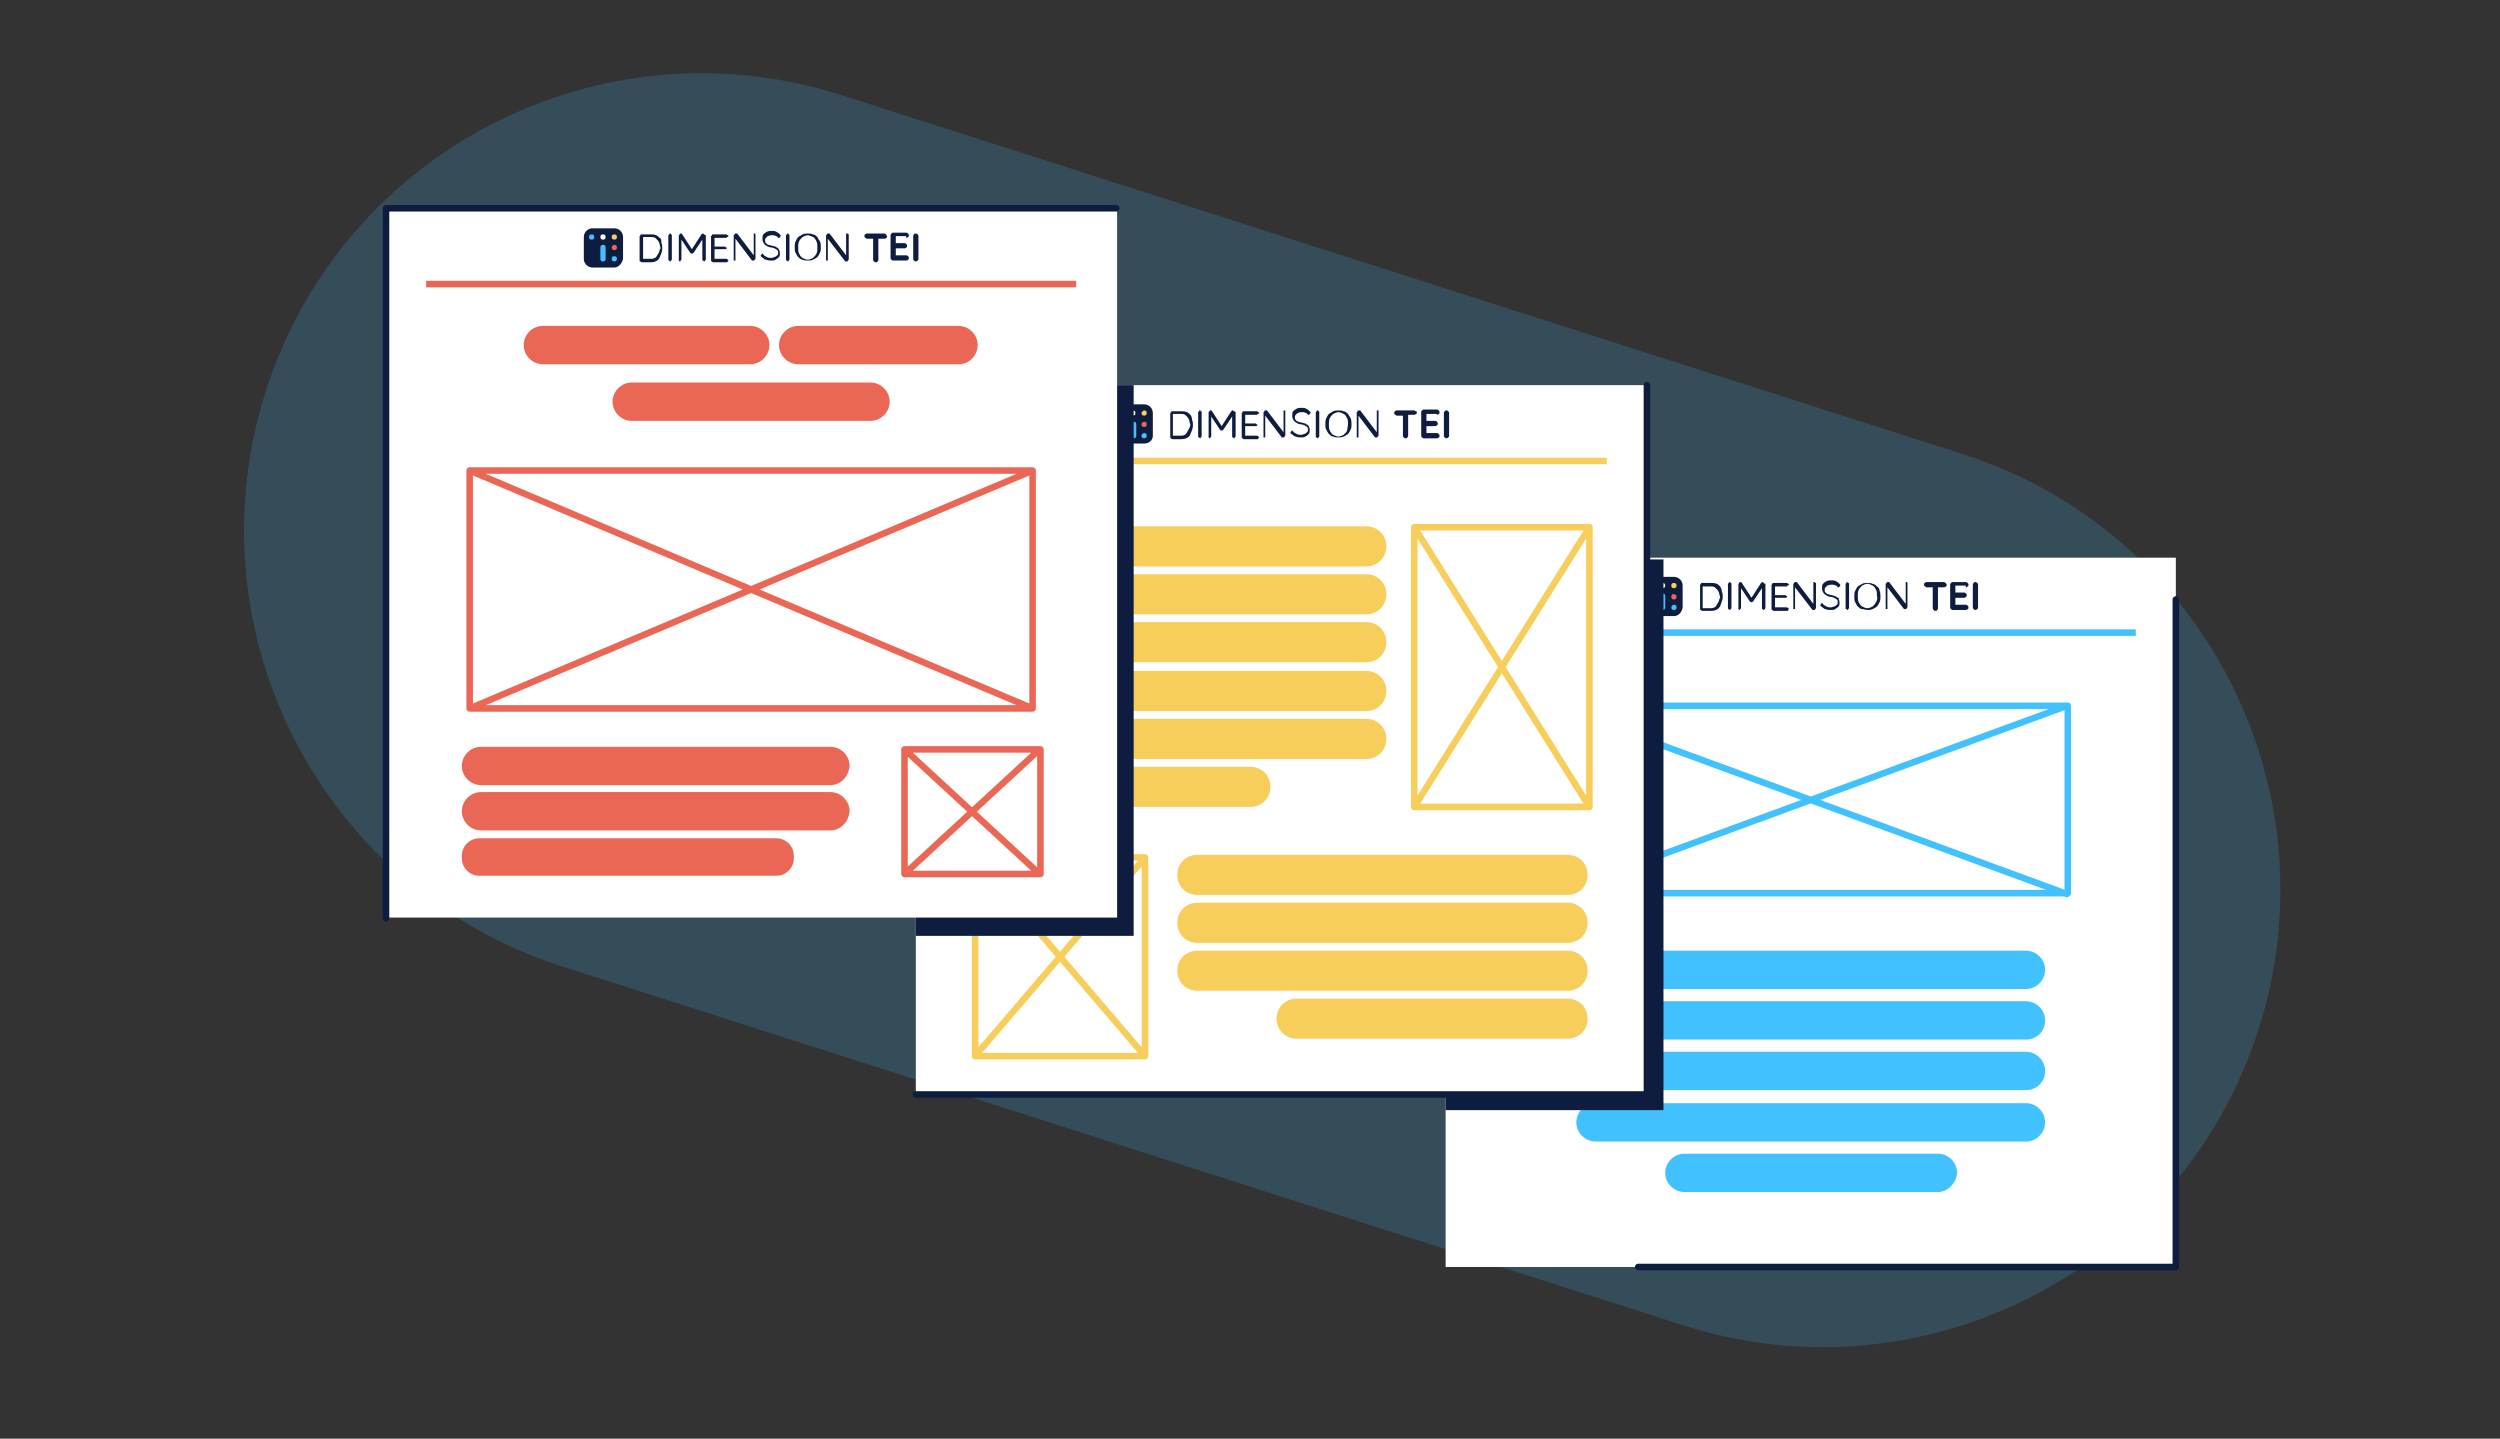 <svg version="1.0" xmlns="http://www.w3.org/2000/svg" viewBox="0 0 286.9 165.1" xml:space="preserve"><rect x="0" y="0" width="286.9" height="165.1" fill="#333333" stroke="none"/><path opacity=".19" fill="#42C1FF" d="M259.2 118.1c-8.8 27.6-38.4 42.8-66 34L64.5 110.9c-27.6-8.8-42.8-38.4-34-66 8.8-27.6 38.4-42.8 66-34l128.7 41.2c27.6 8.8 42.8 38.4 34 66z" id="Capa_10"/><g id="ilu3"><path fill="#FFF" d="M249.7 145.4H165.9V64h83.8v4.8z"/><path fill="none" stroke="#0D1C3F" stroke-width=".75" stroke-linecap="round" stroke-linejoin="round" stroke-miterlimit="10" d="M249.7 68.8v76.6H188"/><g fill="none" stroke="#42C1FF" stroke-width=".75" stroke-linecap="round" stroke-linejoin="round" stroke-miterlimit="10"><path d="M178.4 81h58.9v21.5h-58.9zM237.2 81l-58.8 21.6M237.2 102.6 178.4 81"/></g><path fill="#42C1FF" d="M232.5 113.5h-49.4c-1.2 0-2.2-1-2.2-2.2 0-1.2 1-2.2 2.2-2.2h49.4c1.2 0 2.2 1 2.2 2.2 0 1.2-1 2.2-2.2 2.2zM232.5 119.3h-49.4c-1.2 0-2.2-1-2.2-2.2 0-1.2 1-2.2 2.2-2.2h49.4c1.2 0 2.2 1 2.2 2.2 0 1.3-1 2.2-2.2 2.2zM232.5 125.1h-49.4c-1.2 0-2.2-1-2.2-2.2 0-1.2 1-2.2 2.2-2.2h49.4c1.2 0 2.2 1 2.2 2.2 0 1.3-1 2.2-2.2 2.2zM232.5 131h-49.4c-1.2 0-2.2-1-2.2-2.2 0-1.2 1-2.2 2.2-2.2h49.4c1.2 0 2.2 1 2.2 2.2 0 1.2-1 2.2-2.2 2.2zM222.4 136.8h-29.1c-1.2 0-2.2-1-2.2-2.2 0-1.2 1-2.2 2.2-2.2h29.1c1.2 0 2.2 1 2.2 2.2-.1 1.2-1.1 2.2-2.2 2.2z"/><path fill="#0D1C3F" d="M192.1 70.7h-2.5c-.5 0-1-.4-1-1v-2.5c0-.5.4-1 1-1h2.5c.5 0 1 .4 1 1v2.5c-.1.6-.5 1-1 1"/><path fill="#FFF" d="M190.5 67.2c0 .2.1.3.3.3.2 0 .3-.1.3-.3s-.1-.3-.3-.3c-.2 0-.3.1-.3.3"/><path fill="#F8CF5C" d="M191.8 67.2c0 .2.1.3.3.3.2 0 .3-.1.3-.3s-.1-.3-.3-.3c-.2 0-.3.1-.3.3"/><path fill="#EB6756" d="M191.8 68.5c0 .2.1.3.3.3.2 0 .3-.1.3-.3s-.1-.3-.3-.3c-.2-.1-.3.1-.3.3"/><path fill="#42C2FF" d="M191.8 69.7c0 .2.1.3.3.3.2 0 .3-.1.3-.3s-.1-.3-.3-.3c-.2 0-.3.2-.3.3M189.2 67.2c0 .2.1.3.3.3.2 0 .3-.1.3-.3s-.1-.3-.3-.3c-.1 0-.3.1-.3.3M191.1 69.7c0 .2-.1.3-.3.3-.2 0-.3-.1-.3-.3v-1.3c0-.2.1-.3.3-.3.2 0 .3.1.3.3v1.3z"/><path fill="#0D1C3F" d="M197.4 67.3c-.1-.1-.3-.3-.4-.3-.2-.1-.4-.1-.6-.1h-1.1c-.1 0-.1 0-.1.1l-.1.1v2.8c0 .1 0 .1.1.1l.1.1h1.1c.3 0 .6-.1.7-.2.2-.1.3-.3.4-.6s.2-.5.2-.8c0-.2 0-.4-.1-.6 0-.3-.1-.4-.2-.6m-.2 1.8c-.1.2-.2.3-.3.5-.1.1-.3.2-.6.2h-.9v-2.5h.9c.2 0 .3 0 .5.1l.3.3c.1.1.1.2.2.4 0 .2.1.3.1.5-.1.1-.1.3-.2.5M198.5 66.8c-.1 0-.1 0-.1.1l-.1.1v2.8c0 .1 0 .1.1.1l.1.1c.1 0 .1 0 .1-.1l.1-.1V67c0-.1 0-.1-.1-.1 0 0 0-.1-.1-.1M202.4 66.9l-.1-.1c-.1 0-.1 0-.2.1l-1.1 1.7-1.1-1.7-.1-.1h-.1c-.1 0-.1 0-.1.1l-.1.1v2.9l.1.1c.1 0 .1 0 .1-.1l.1-.1v-2.3l1 1.5.1.1h.2l.1-.1 1-1.5v2.3c0 .1 0 .1.1.1l.1.1c.1 0 .1 0 .1-.1l.1-.1V67c-.1 0-.2-.1-.2-.1M205.1 67.2h.1l.1-.1c0-.1 0-.1-.1-.1l-.1-.1h-1.6c-.1 0-.1 0-.1.1l-.1.1v2.8c0 .1 0 .1.1.1l.1.1h1.6c.1 0 .1 0 .1-.1l.1-.1s0-.1-.1-.1l-.1-.1h-1.4v-1.1h1.3l.1-.1c0-.1 0-.1-.1-.1l-.1-.1h-1.2v-1h1.4zM208.2 66.8h-.1v2.5l-1.9-2.5h-.2s-.1 0-.1.1l-.1.1v2.9h.2v-2.5l2 2.6h.2c.1 0 .1 0 .1-.1l.1-.1v-2.9c-.1 0-.1-.1-.2-.1M210.9 68.6c-.1-.1-.2-.1-.3-.2-.1 0-.3-.1-.4-.1-.1 0-.3-.1-.4-.1-.1 0-.2-.1-.3-.2-.1-.1-.1-.2-.1-.3 0-.1 0-.2.1-.3l.2-.2c.1 0 .2-.1.4-.1h.3c.1 0 .2.1.3.1.1 0 .1.1.2.2h.1s.1 0 .1-.1l.1-.1c0-.1 0-.1-.1-.2s-.2-.2-.4-.3c-.2-.1-.3-.1-.5-.1s-.4 0-.6.1c-.2.1-.3.2-.4.3-.1.1-.1.3-.1.5 0 .1 0 .3.1.4 0 .1.1.2.2.3.1.1.2.1.3.2.1 0 .2.1.4.1s.3.1.4.1c.1.1.2.1.3.2.1.1.1.2.1.3 0 .1 0 .2-.1.3-.1.1-.1.1-.3.2-.1 0-.2.1-.4.1s-.3 0-.5-.1c-.1-.1-.3-.1-.4-.3l-.1-.1c-.1 0-.1 0-.1.1l-.1.1v.1l.1.1c.2.1.3.3.5.3.2.1.4.1.6.1.2 0 .4 0 .5-.1.2-.1.3-.2.4-.3.1-.1.1-.3.1-.4 0-.2 0-.3-.1-.4.1-.1 0-.2-.1-.2M212 66.8c-.1 0-.1 0-.1.1l-.1.1v2.8c0 .1 0 .1.1.1l.1.1c.1 0 .1 0 .1-.1l.1-.1V67c0-.1 0-.1-.1-.1l-.1-.1M215.4 67.3c-.1-.1-.3-.3-.5-.3-.2-.1-.4-.1-.6-.1-.2 0-.4 0-.6.1-.2.1-.3.2-.5.3-.1.1-.2.3-.3.5-.1.2-.1.4-.1.7 0 .2 0 .5.1.6.1.2.2.4.3.5.1.1.3.3.5.3s.4.1.6.1c.2 0 .4 0 .6-.1.2-.1.4-.2.5-.3.1-.1.2-.3.3-.5.1-.2.1-.4.1-.6 0-.2 0-.5-.1-.7 0-.2-.1-.4-.3-.5m-.1 1.8c-.1.2-.2.3-.4.5-.2.1-.4.2-.6.2-.2 0-.4-.1-.6-.2-.2-.1-.3-.3-.4-.5-.1-.2-.1-.4-.1-.7 0-.2 0-.5.1-.7.1-.2.2-.3.4-.5.2-.1.4-.2.6-.2.2 0 .4.1.6.2.2.1.3.3.4.5.1.2.1.4.1.7.1.3 0 .5-.1.7M218.8 66.8h-.1v2.5l-1.9-2.5h-.2s-.1 0-.1.1l-.1.1v2.9h.2v-2.5l1.9 2.5h.2c.1 0 .1 0 .1-.1l.1-.1V66.9s0-.1-.1-.1M223.3 66.9c-.1 0-.1-.1-.2-.1h-2c-.1 0-.1 0-.2.1-.1 0-.1.1-.1.2s0 .1.1.2c.1 0 .1.1.2.1h.7v2.4c0 .1 0 .1.1.2s.1.1.2.1.2 0 .2-.1c.1-.1.1-.1.1-.2v-2.4h.7c.1 0 .1 0 .2-.1.1 0 .1-.1.1-.2s-.1-.1-.1-.2M225.6 67.4c.1 0 .1 0 .2-.1.1 0 .1-.1.1-.2s0-.1-.1-.2-.1-.1-.2-.1h-1.5c-.1 0-.1 0-.2.1s-.1.1-.1.2v2.6c0 .1 0 .1.1.2s.1.1.2.1h1.5c.1 0 .1 0 .2-.1.1 0 .1-.1.1-.2s0-.1-.1-.2-.1-.1-.2-.1h-1.2v-.8h1c.1 0 .1 0 .2-.1.1 0 .1-.1.1-.2s0-.1-.1-.2-.1-.1-.2-.1h-1v-.8h1.2zM226.9 66.9c-.1-.1-.1-.1-.2-.1s-.2 0-.2.1c-.1.1-.1.1-.1.2v2.6c0 .1 0 .1.1.2s.1.1.2.1.1 0 .2-.1.1-.1.1-.2v-2.6c0-.1 0-.1-.1-.2"/><path fill="none" stroke="#42C1FF" stroke-width=".75" stroke-miterlimit="10" d="M170.5 72.6h74.6"/><path fill="none" stroke="#0D1C3F" stroke-width="4" stroke-miterlimit="10" d="M165.9 125.4h23V64.2"/><path fill="#FFF" d="M105.1 44.2H189v81.4h-83.9z"/><path fill="none" stroke="#0D1C3F" stroke-width=".75" stroke-linecap="round" stroke-linejoin="round" stroke-miterlimit="10" d="M189 44.2v81.4h-83.9"/><g><g fill="none" stroke="#F7CE5C" stroke-width=".75" stroke-linecap="round" stroke-linejoin="round" stroke-miterlimit="10"><path d="M162.3 60.5h20.1v32.1h-20.1zM182.4 60.5l-20.1 32.1M182.4 92.6l-20.1-32.1"/></g><path fill="#F7CE5C" d="M137.4 102.7h42.5c1.3 0 2.3-1 2.3-2.3 0-1.3-1-2.3-2.3-2.3h-42.5c-1.3 0-2.3 1-2.3 2.3 0 1.3 1 2.3 2.3 2.3zM137.4 108.2h42.5c1.3 0 2.3-1 2.3-2.3 0-1.3-1-2.3-2.3-2.3h-42.5c-1.3 0-2.3 1-2.3 2.3 0 1.3 1 2.3 2.3 2.3zM137.4 113.7h42.5c1.3 0 2.3-1 2.3-2.3 0-1.3-1-2.3-2.3-2.3h-42.5c-1.3 0-2.3 1-2.3 2.3 0 1.3 1 2.3 2.3 2.3zM148.8 119.2h31.1c1.3 0 2.3-1 2.3-2.3 0-1.3-1-2.3-2.3-2.3h-31.1c-1.3 0-2.3 1-2.3 2.3 0 1.3 1 2.3 2.3 2.3zM114.3 76h42.5c1.3 0 2.3-1 2.3-2.3 0-1.3-1-2.3-2.3-2.3h-42.5c-1.3 0-2.3 1-2.3 2.3 0 1.3 1 2.3 2.3 2.3zM114.3 65h42.5c1.3 0 2.3-1 2.3-2.3 0-1.3-1-2.3-2.3-2.3h-42.5c-1.3 0-2.3 1-2.3 2.3 0 1.3 1 2.3 2.3 2.3zM114.3 81.6h42.5c1.3 0 2.3-1 2.3-2.3 0-1.3-1-2.3-2.3-2.3h-42.5c-1.3 0-2.3 1-2.3 2.3 0 1.2 1 2.3 2.3 2.3zM125.7 92.6h17.8c1.3 0 2.3-1 2.3-2.3 0-1.3-1-2.3-2.3-2.3h-17.8c-1.3 0-2.3 1-2.3 2.3 0 1.2 1 2.3 2.3 2.3z"/><g fill="none" stroke="#F7CE5C" stroke-width=".75" stroke-linecap="round" stroke-linejoin="round" stroke-miterlimit="10"><path d="M111.9 98.4h19.5v22.8h-19.5zM111.9 98.4l19.5 22.8M111.9 121.2l19.5-22.8"/></g><path fill="#F7CE5C" d="M114.3 70.5h42.5c1.3 0 2.3-1 2.3-2.3 0-1.3-1-2.3-2.3-2.3h-42.5c-1.3 0-2.3 1-2.3 2.3 0 1.3 1 2.3 2.3 2.3zM114.3 87.1h42.5c1.3 0 2.3-1 2.3-2.3 0-1.3-1-2.3-2.3-2.3h-42.5c-1.3 0-2.3 1-2.3 2.3 0 1.2 1 2.3 2.3 2.3z"/><g><path fill="#0D1C3F" d="M131.3 50.9h-2.5c-.5 0-1-.4-1-1v-2.5c0-.5.4-1 1-1h2.5c.5 0 1 .4 1 1V50c0 .5-.4.9-1 .9"/><path fill="#FFF" d="M129.7 47.4c0 .2.1.3.3.3.2 0 .3-.1.3-.3s-.1-.3-.3-.3c-.1 0-.3.2-.3.3"/><path fill="#F8CF5C" d="M131 47.4c0 .2.1.3.3.3.2 0 .3-.1.3-.3s-.1-.3-.3-.3c-.1 0-.3.2-.3.3"/><path fill="#EB6756" d="M131 48.7c0 .2.1.3.3.3.2 0 .3-.1.3-.3s-.1-.3-.3-.3c-.1 0-.3.1-.3.3"/><path fill="#42C2FF" d="M131 50c0 .2.1.3.3.3.2 0 .3-.1.3-.3s-.1-.3-.3-.3c-.1 0-.3.1-.3.3M128.5 47.4c0 .2.1.3.3.3.2 0 .3-.1.3-.3s-.1-.3-.3-.3c-.2 0-.3.2-.3.3M130.4 50c0 .2-.1.3-.3.3-.2 0-.3-.1-.3-.3v-1.3c0-.2.1-.3.3-.3.2 0 .3.1.3.3V50z"/><path fill="#0D1C3F" d="M136.6 47.6c-.1-.1-.3-.3-.4-.3-.2-.1-.4-.1-.6-.1h-1.1c-.1 0-.1 0-.1.1l-.1.1v2.8c0 .1 0 .1.1.1l.1.1h1.1c.3 0 .6-.1.7-.2.2-.1.3-.3.4-.6.1-.2.2-.5.2-.8 0-.2 0-.4-.1-.6 0-.3-.1-.5-.2-.6m-.2 1.7c-.1.2-.2.3-.3.5-.1.1-.3.2-.6.2h-.9v-2.5h.9c.2 0 .3 0 .5.1l.3.3c.1.1.1.2.2.4 0 .2.1.3.1.5 0 .1-.1.3-.2.5M137.7 47.1c-.1 0-.1 0-.1.1l-.1.1v2.8c0 .1 0 .1.1.1l.1.1c.1 0 .1 0 .1-.1l.1-.1v-2.8c0-.1 0-.1-.1-.1 0-.1 0-.1-.1-.1M141.6 47.2l-.1-.1c-.1 0-.1 0-.2.1l-1.1 1.7-1.1-1.7-.1-.1h-.1c-.1 0-.1 0-.1.1l-.1.1v2.9l.1.1c.1 0 .1 0 .1-.1l.1-.1v-2.3l1 1.5.1.1h.2l.1-.1 1-1.5v2.3c0 .1 0 .1.1.1l.1.1s.1 0 .1-.1l.1-.1v-2.8c-.1-.1-.1-.1-.2-.1M144.3 47.5h.1l.1-.1c0-.1 0-.1-.1-.1l-.1-.1h-1.6c-.1 0-.1 0-.1.1l-.1.1v2.8c0 .1 0 .1.1.1l.1.1h1.6c.1 0 .1 0 .1-.1l.1-.1s0-.1-.1-.1l-.1-.1h-1.4v-1.1h1.3l.1-.1c0-.1 0-.1-.1-.1l-.1-.1h-1.2v-1h1.4zM147.4 47.1h-.1v2.5l-1.9-2.5h-.2s-.1 0-.1.1l-.1.1v2.9h.2v-2.5l1.9 2.5h.2c.1 0 .1 0 .1-.1l.1-.1v-2.9h-.1M150.1 48.8c-.1-.1-.2-.1-.3-.2-.1 0-.3-.1-.4-.1-.1 0-.3-.1-.4-.1-.1 0-.2-.1-.3-.2-.1-.1-.1-.2-.1-.3 0-.1 0-.2.1-.3l.2-.2c.1 0 .2-.1.4-.1h.3c.1 0 .2.1.3.1.1 0 .1.1.2.2h.1s.1 0 .1-.1l.1-.1c0-.1 0-.1-.1-.2s-.2-.2-.4-.3c-.2-.1-.3-.1-.5-.1s-.4 0-.6.1c-.2.1-.3.2-.4.3-.1.1-.1.3-.1.5 0 .1 0 .3.1.4 0 .1.1.2.2.3.1.1.2.1.3.2.1 0 .2.1.4.1s.3.1.4.1c.1.1.2.1.3.2.1.1.1.2.1.3 0 .1 0 .2-.1.3-.1.1-.1.1-.3.2-.1 0-.2.1-.4.1s-.3 0-.5-.1c-.1-.1-.3-.1-.4-.3l-.1-.1c-.1 0-.1 0-.1.1l-.1.1v.1l.1.1c.2.1.3.3.5.3.2.1.4.1.6.1.2 0 .4 0 .5-.1.2-.1.3-.2.4-.3.1-.1.1-.3.1-.4 0-.2 0-.3-.1-.4.1 0 0-.1-.1-.2M151.2 47.1c-.1 0-.1 0-.1.1l-.1.1v2.8c0 .1 0 .1.1.1l.1.1c.1 0 .1 0 .1-.1l.1-.1v-2.8c0-.1 0-.1-.1-.1 0-.1 0-.1-.1-.1M154.7 47.5c-.1-.1-.3-.3-.5-.3-.2-.1-.4-.1-.6-.1-.2 0-.4 0-.6.1-.2.1-.3.2-.5.3-.1.1-.2.3-.3.5-.1.2-.1.4-.1.7 0 .2 0 .5.1.6.1.2.2.4.3.5.1.1.3.3.5.3.2.1.4.1.6.1.2 0 .4 0 .6-.1.2-.1.4-.2.5-.3.1-.1.2-.3.3-.5.1-.2.1-.4.1-.6 0-.2 0-.5-.1-.7-.1-.2-.2-.3-.3-.5m-.1 1.9c-.1.2-.2.3-.4.5-.2.1-.4.2-.6.2-.2 0-.4-.1-.6-.2-.2-.1-.3-.3-.4-.5-.1-.2-.1-.4-.1-.7 0-.2 0-.5.1-.7.1-.2.2-.3.4-.5.2-.1.4-.2.6-.2.2 0 .4.1.6.2.2.1.3.3.4.5.1.2.1.4.1.7 0 .2-.1.5-.1.7M158.1 47.1h-.1v2.5l-1.9-2.5h-.2s-.1 0-.1.1l-.1.1v2.9h.2v-2.5l1.9 2.5h.2c.1 0 .1 0 .1-.1l.1-.1v-2.9h-.1M162.5 47.2c-.1 0-.1-.1-.2-.1h-2c-.1 0-.1 0-.2.1-.1 0-.1.1-.1.2s0 .1.1.2c.1 0 .1.1.2.1h.7V50c0 .1 0 .1.1.2s.1.1.2.1.2 0 .2-.1c.1-.1.1-.1.1-.2v-2.4h.7c.1 0 .1 0 .2-.1.1 0 .1-.1.1-.2 0 0 0-.1-.1-.1M164.9 47.6c.1 0 .1 0 .2-.1.1 0 .1-.1.1-.2s0-.1-.1-.2-.1-.1-.2-.1h-1.5c-.1 0-.1 0-.2.1s-.1.1-.1.2V50c0 .1 0 .1.1.2s.1.1.2.1h1.5c.1 0 .1 0 .2-.1.1 0 .1-.1.1-.2s0-.1-.1-.2-.1-.1-.2-.1h-1.2v-.8h1c.1 0 .1 0 .2-.1.1 0 .1-.1.1-.2s0-.1-.1-.2-.1-.1-.2-.1h-1v-.8h1.2zM166.2 47.2c-.1-.1-.1-.1-.2-.1s-.2 0-.2.1c-.1.1-.1.1-.1.2V50c0 .1 0 .1.1.2s.1.1.2.1.1 0 .2-.1.1-.1.1-.2v-2.6c0-.1-.1-.2-.1-.2"/></g><path fill="none" stroke="#F7CE5C" stroke-width=".75" stroke-miterlimit="10" d="M109.7 52.9h74.7"/></g><path fill="none" stroke="#0D1C3F" stroke-width="4" stroke-miterlimit="10" d="M105.1 105.4h23V44.2"/><g><path fill="#FFF" d="M44.3 23.9h83.9v81.4H44.3z"/><g fill="#EA6756"><path d="M86.1 41.8H62.3c-1.2 0-2.2-1-2.2-2.2 0-1.2 1-2.2 2.2-2.2h23.8c1.2 0 2.2 1 2.2 2.2 0 1.2-1 2.2-2.2 2.2zM110.1 41.8H91.6c-1.2 0-2.2-1-2.2-2.2 0-1.2 1-2.2 2.2-2.2H110c1.2 0 2.2 1 2.2 2.2 0 1.2-1 2.2-2.1 2.2z"/></g><path fill="#EA6756" d="M99.9 48.3H72.5c-1.2 0-2.2-1-2.2-2.2 0-1.2 1-2.2 2.2-2.2h27.4c1.2 0 2.2 1 2.2 2.2 0 1.2-1 2.2-2.2 2.2z"/><g fill="none" stroke="#EA6756" stroke-width=".75" stroke-linecap="round" stroke-linejoin="round" stroke-miterlimit="10"><path d="M53.9 54h64.6v27.3H53.9zM118.5 54 53.9 81.3M118.5 81.3 53.9 54"/></g><path fill="#EA6756" d="M95.3 90.1H55.2c-1.2 0-2.2-1-2.2-2.2 0-1.2 1-2.2 2.2-2.2h40.1c1.2 0 2.2 1 2.2 2.2-.1 1.2-1 2.2-2.2 2.2zM95.3 95.3H55.2c-1.2 0-2.2-1-2.2-2.2 0-1.2 1-2.2 2.2-2.2h40.1c1.2 0 2.2 1 2.2 2.2-.1 1.2-1 2.2-2.2 2.2zM89.1 100.5H55c-1.1 0-2-.9-2-2v-.3c0-1.1.9-2 2-2h34.1c1.1 0 2 .9 2 2v.3c0 1.1-.9 2-2 2z"/><g fill="none" stroke="#EA6756" stroke-width=".75" stroke-linecap="round" stroke-linejoin="round" stroke-miterlimit="10"><path d="M103.8 86h15.6v14.3h-15.6zM119.3 86l-15.5 14.3M119.3 100.3 103.8 86"/></g><g><path fill="#0D1C3F" d="M70.5 30.7H68c-.5 0-1-.4-1-1v-2.5c0-.5.4-1 1-1h2.5c.5 0 1 .4 1 1v2.5c-.1.5-.5 1-1 1"/><path fill="#FFF" d="M68.9 27.2c0 .2.1.3.3.3s.3-.1.3-.3-.1-.3-.3-.3-.3.1-.3.3"/><path fill="#F8CF5C" d="M70.2 27.2c0 .2.1.3.3.3s.3-.1.3-.3-.1-.3-.3-.3-.3.1-.3.3"/><path fill="#EB6756" d="M70.2 28.4c0 .2.1.3.3.3s.3-.1.3-.3-.1-.3-.3-.3-.3.2-.3.3"/><path fill="#42C2FF" d="M70.2 29.7c0 .2.1.3.3.3s.3-.1.3-.3-.1-.3-.3-.3-.3.1-.3.3M67.6 27.2c0 .2.1.3.3.3s.3-.1.3-.3-.1-.3-.3-.3-.3.1-.3.3M69.5 29.7c0 .2-.1.3-.3.3s-.3-.1-.3-.3v-1.3c0-.2.1-.3.3-.3s.3.1.3.3v1.3z"/><path fill="#0D1C3F" d="M75.7 27.3c-.1-.1-.3-.3-.4-.3-.2-.1-.4-.1-.6-.1h-1.1c-.1 0-.1 0-.1.1l-.1.1v2.8c0 .1 0 .1.1.1l.1.1h1.1c.3 0 .6-.1.7-.2.2-.1.3-.3.4-.6.1-.2.2-.5.2-.8 0-.2 0-.4-.1-.6 0-.3 0-.5-.2-.6m-.1 1.7c-.1.2-.2.3-.3.5-.1.1-.3.2-.6.2h-.9v-2.5h.9c.2 0 .3 0 .5.1l.3.3c.1.1.1.2.2.4 0 .2.1.3.1.5-.1.1-.1.3-.2.5M76.9 26.8c-.1 0-.1 0-.1.1l-.1.1v2.8c0 .1 0 .1.1.1l.1.1c.1 0 .1 0 .1-.1l.1-.1V27c0-.1 0-.1-.1-.1 0-.1-.1-.1-.1-.1M80.8 26.9l-.1-.1c-.1 0-.1 0-.2.1l-1.1 1.7-1.1-1.7-.1-.1h-.1c-.1 0-.1 0-.1.1l-.1.1v2.9l.1.1c.1 0 .1 0 .1-.1l.1-.1v-2.3l1 1.5.1.1h.2l.1-.1 1-1.5v2.3c0 .1 0 .1.1.1l.1.1s.1 0 .1-.1l.1-.1V27l-.2-.1M83.4 27.2h.1l.1-.1c0-.1 0-.1-.1-.1l-.1-.1h-1.6c-.1 0-.1 0-.1.1l-.1.1v2.8c0 .1 0 .1.1.1l.1.1h1.6c.1 0 .1 0 .1-.1l.1-.1s0-.1-.1-.1l-.1-.1H82v-1.1h1.3l.1-.1c0-.1 0-.1-.1-.1l-.1-.1H82v-1h1.4zM86.6 26.8h-.1v2.5l-1.9-2.5h-.2s-.1 0-.1.1l-.1.1v2.9h.2v-2.5l1.9 2.5h.2c.1 0 .1 0 .1-.1l.1-.1V26.9c0-.1-.1-.1-.1-.1M89.3 28.5c-.1-.1-.2-.1-.3-.2-.1 0-.3-.1-.4-.1-.1 0-.3-.1-.4-.1-.1 0-.2-.1-.3-.2-.1-.1-.1-.2-.1-.3 0-.1 0-.2.1-.3l.2-.2c.1 0 .2-.1.4-.1h.3c.1 0 .2.1.3.1.1 0 .1.1.2.2h.1s.1 0 .1-.1l.1-.1c0-.1 0-.1-.1-.2s-.2-.2-.4-.3c-.2-.1-.3-.1-.5-.1s-.4 0-.6.1c-.2.1-.3.2-.4.3-.1.1-.1.3-.1.5 0 .1 0 .3.1.4 0 .1.1.2.2.3.1.1.2.1.3.2.1 0 .2.1.4.1s.3.1.4.1c.1.1.2.1.3.2.1.1.1.2.1.3 0 .1 0 .2-.1.3-.1.1-.1.1-.3.2-.1 0-.2.1-.4.1s-.3 0-.5-.1c-.1-.1-.3-.1-.4-.3l-.1-.1c-.1 0-.1 0-.1.1l-.1.1v.1l.1.1c.2.1.3.3.5.3.2.1.4.1.6.1.2 0 .4 0 .5-.1.2-.1.3-.2.4-.3.1-.1.1-.3.1-.4 0-.2 0-.3-.1-.4 0 0 0-.1-.1-.2M90.4 26.8c-.1 0-.1 0-.1.1l-.1.1v2.8c0 .1 0 .1.1.1l.1.1c.1 0 .1 0 .1-.1l.1-.1V27c0-.1 0-.1-.1-.1 0-.1-.1-.1-.1-.1M93.8 27.2c-.1-.1-.3-.3-.5-.3-.2-.1-.4-.1-.6-.1-.2 0-.4 0-.6.1-.2.1-.3.2-.5.3-.1.1-.2.3-.3.5-.1.2-.1.4-.1.7 0 .2 0 .5.1.6.1.2.2.4.3.5.1.1.3.3.5.3.2.1.4.1.6.1.2 0 .4 0 .6-.1.2-.1.4-.2.5-.3.1-.1.2-.3.3-.5.1-.2.1-.4.1-.6 0-.2 0-.5-.1-.7-.1-.1-.2-.3-.3-.5m-.1 1.9c-.1.2-.2.3-.4.5-.2.1-.4.2-.6.2-.2 0-.4-.1-.6-.2-.2-.1-.3-.3-.4-.5-.1-.2-.1-.4-.1-.7 0-.2 0-.5.1-.7.1-.2.2-.3.4-.5.2-.1.4-.2.6-.2.2 0 .4.1.6.2.2.1.3.3.4.5.1.2.1.4.1.7 0 .3 0 .5-.1.7M97.2 26.8h-.1v2.5l-1.9-2.5H95s-.1 0-.1.1l-.1.1v2.9h.2v-2.5l2 2.6h.2c.1 0 .1 0 .1-.1l.1-.1v-2.9c-.1-.1-.1-.1-.2-.1M101.7 26.9c-.1 0-.1-.1-.2-.1h-2c-.1 0-.1 0-.2.1-.1 0-.1.1-.1.2s0 .1.1.2c.1 0 .1.1.2.1h.7v2.4c0 .1 0 .1.1.2s.1.1.2.1.2 0 .2-.1c.1-.1.1-.1.1-.2v-2.4h.7c.1 0 .1 0 .2-.1.1 0 .1-.1.1-.2-.1-.1-.1-.2-.1-.2M104 27.3c.1 0 .1 0 .2-.1.1 0 .1-.1.1-.2s0-.1-.1-.2-.1-.1-.2-.1h-1.5c-.1 0-.1 0-.2.1s-.1.1-.1.2v2.6c0 .1 0 .1.1.2s.1.1.2.1h1.5c.1 0 .1 0 .2-.1.1 0 .1-.1.1-.2s0-.1-.1-.2-.1-.1-.2-.1h-1.2v-.8h1c.1 0 .1 0 .2-.1.1 0 .1-.1.1-.2s0-.1-.1-.2-.1-.1-.2-.1h-1v-.8h1.2zM105.3 26.9c-.1-.1-.1-.1-.2-.1s-.2 0-.2.1c-.1.1-.1.1-.1.2v2.6c0 .1 0 .1.1.2s.1.1.2.1.1 0 .2-.1.1-.1.1-.2v-2.6c0-.1 0-.1-.1-.2"/></g><path fill="none" stroke="#EA6756" stroke-width=".75" stroke-miterlimit="10" d="M48.9 32.6h74.6"/></g><path fill="none" stroke="#0D1C3F" stroke-width=".75" stroke-linecap="round" stroke-linejoin="round" stroke-miterlimit="10" d="M44.3 105.4V23.9h83.8"/></g></svg>
